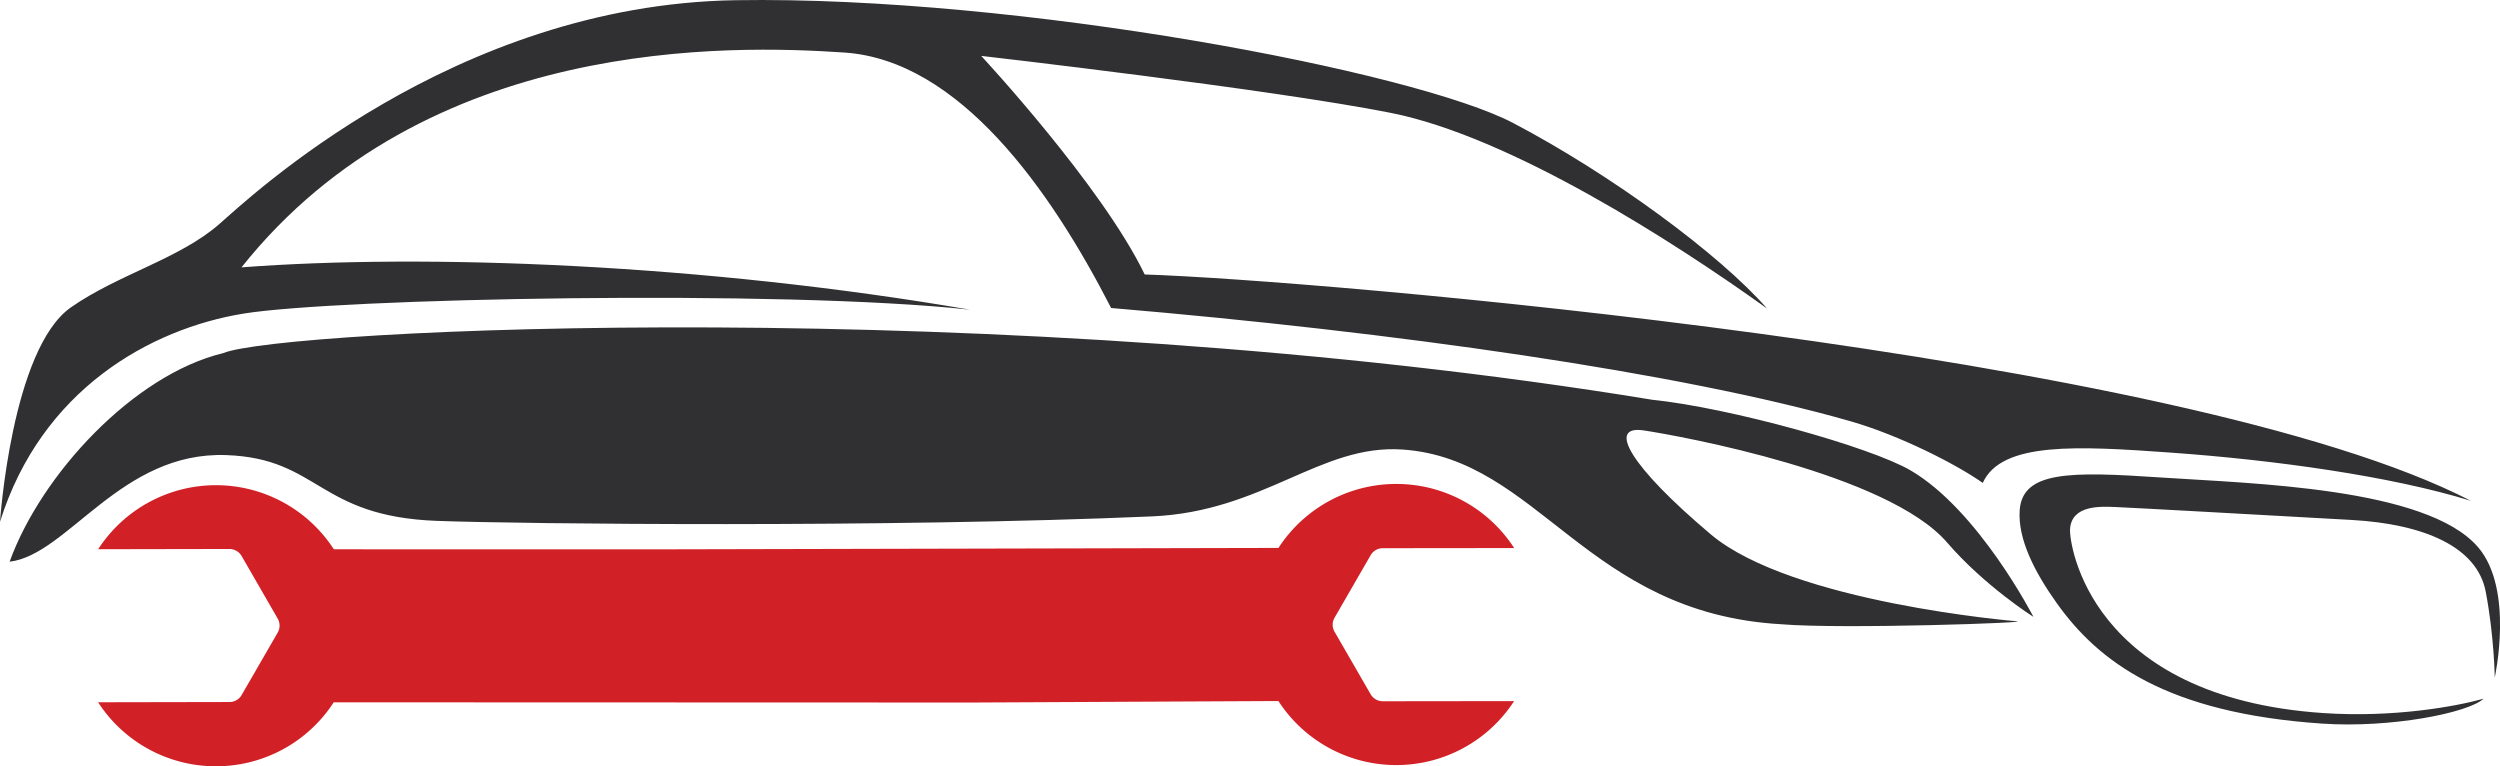 <svg version="1.1" x="0px" y="0px" width="250" height="76.627" xmlns="http://www.w3.org/2000/svg" xmlns:xlink="http://www.w3.org/1999/xlink" xmlns:a="http://ns.adobe.com/AdobeSVGViewerExtensions/3.0/" xml:space="preserve"><g transform="translate(0 0)"><g transform="translate(0 0) scale(1.766 1.766) rotate(0 70.782 21.695)"><path d="M120.474 40.239l-.002-.002.002.002zM13.774 17.76c5.27-.865 30.476-1.386 41.153-.223-15.095-2.594-30.827-3.189-41.252-2.398C24.101 2.031 41.413 2.544 47.813 2.975c6.513.438 11.674 7.772 15.104 14.465 16.019 1.361 32.157 3.637 41.858 6.41 2.785.797 6.036 2.457 7.5 3.496 1.056-2.361 5.421-2.09 10.71-1.712 5.771.413 12.394 1.32 16.928 2.725-16.288-8.415-65.909-12.532-75.094-12.817-2.433-5.043-9.258-12.377-9.258-12.377s16.396 1.88 23.181 3.224c6.784 1.344 16.031 7.289 21.319 11.082-2.677-3.063-8.804-7.578-14.373-10.503S57.677-.242 41.665.011c-16.013.252-27.567 11.21-29.241 12.672-2.265 1.979-5.715 2.844-8.401 4.716C.66 19.743 0 29.547 0 29.547c2.348-7.484 8.504-10.922 13.774-11.787zm126.545 13.222c-2.91-3.387-12.842-3.6-17.956-3.944-5.114-.344-7.848-.381-7.999 1.864-.109 1.622.845 3.489 2.088 5.235 2.365 3.324 6.195 6.242 15.044 6.838 3.865.261 8.263-.601 9.138-1.41-1.598.447-5.112 1.079-9.073.813-13.226-.891-14.401-9.578-14.345-10.418.094-1.393 1.773-1.279 2.592-1.248.817.03 9.178.497 13.333.729 4.156.231 7.131 1.541 7.612 4.057.481 2.517.512 4.867.512 4.867s1.111-4.99-.946-7.383zm-47.233-6.608c2.113.32 13.816 2.455 17.167 6.344 2.139 2.48 4.89 4.212 4.89 4.212s-3.101-6.04-6.957-8.294c-2.28-1.332-10.233-3.547-14.64-4.001h.001c-36.884-6.053-77.698-3.981-80.897-2.643l-.002.001C7.552 21.219 2.317 26.893.545 31.807c3.297-.396 6.3-6.26 12.272-6.037 5.278.193 5.166 3.475 11.935 3.725 4.764.176 25.474.395 40.479-.254 6.32-.273 9.533-4.1 14.176-3.787 7.74.521 10.391 9.266 21.456 9.894 3.467.293 14.657-.101 13.285-.173 0 0-12.684-1.048-17.271-4.914s-5.903-6.208-3.791-5.887z" fill="#302f31"></path><path d="M85.736 39.7a7.943 7.943 0 01-6.674 3.622 7.949 7.949 0 01-6.672-3.626l-17.304.085-36.189-.012a7.936 7.936 0 01-6.671 3.622 7.94 7.94 0 01-6.671-3.625l7.44-.014a.79.79 0 00.685-.392l2.046-3.542a.788.788 0 00-.002-.791l-2.044-3.545a.802.802 0 00-.682-.396l-7.44.014a7.951 7.951 0 0113.346.004l18.667.002 34.823-.08a7.947 7.947 0 016.674-3.622 7.938 7.938 0 016.672 3.63l-7.441.008a.792.792 0 00-.684.393l-2.047 3.546a.79.79 0 00-.001.787l2.047 3.546a.795.795 0 00.683.395l7.439-.009z" fill="#d22027"></path></g></g></svg>
